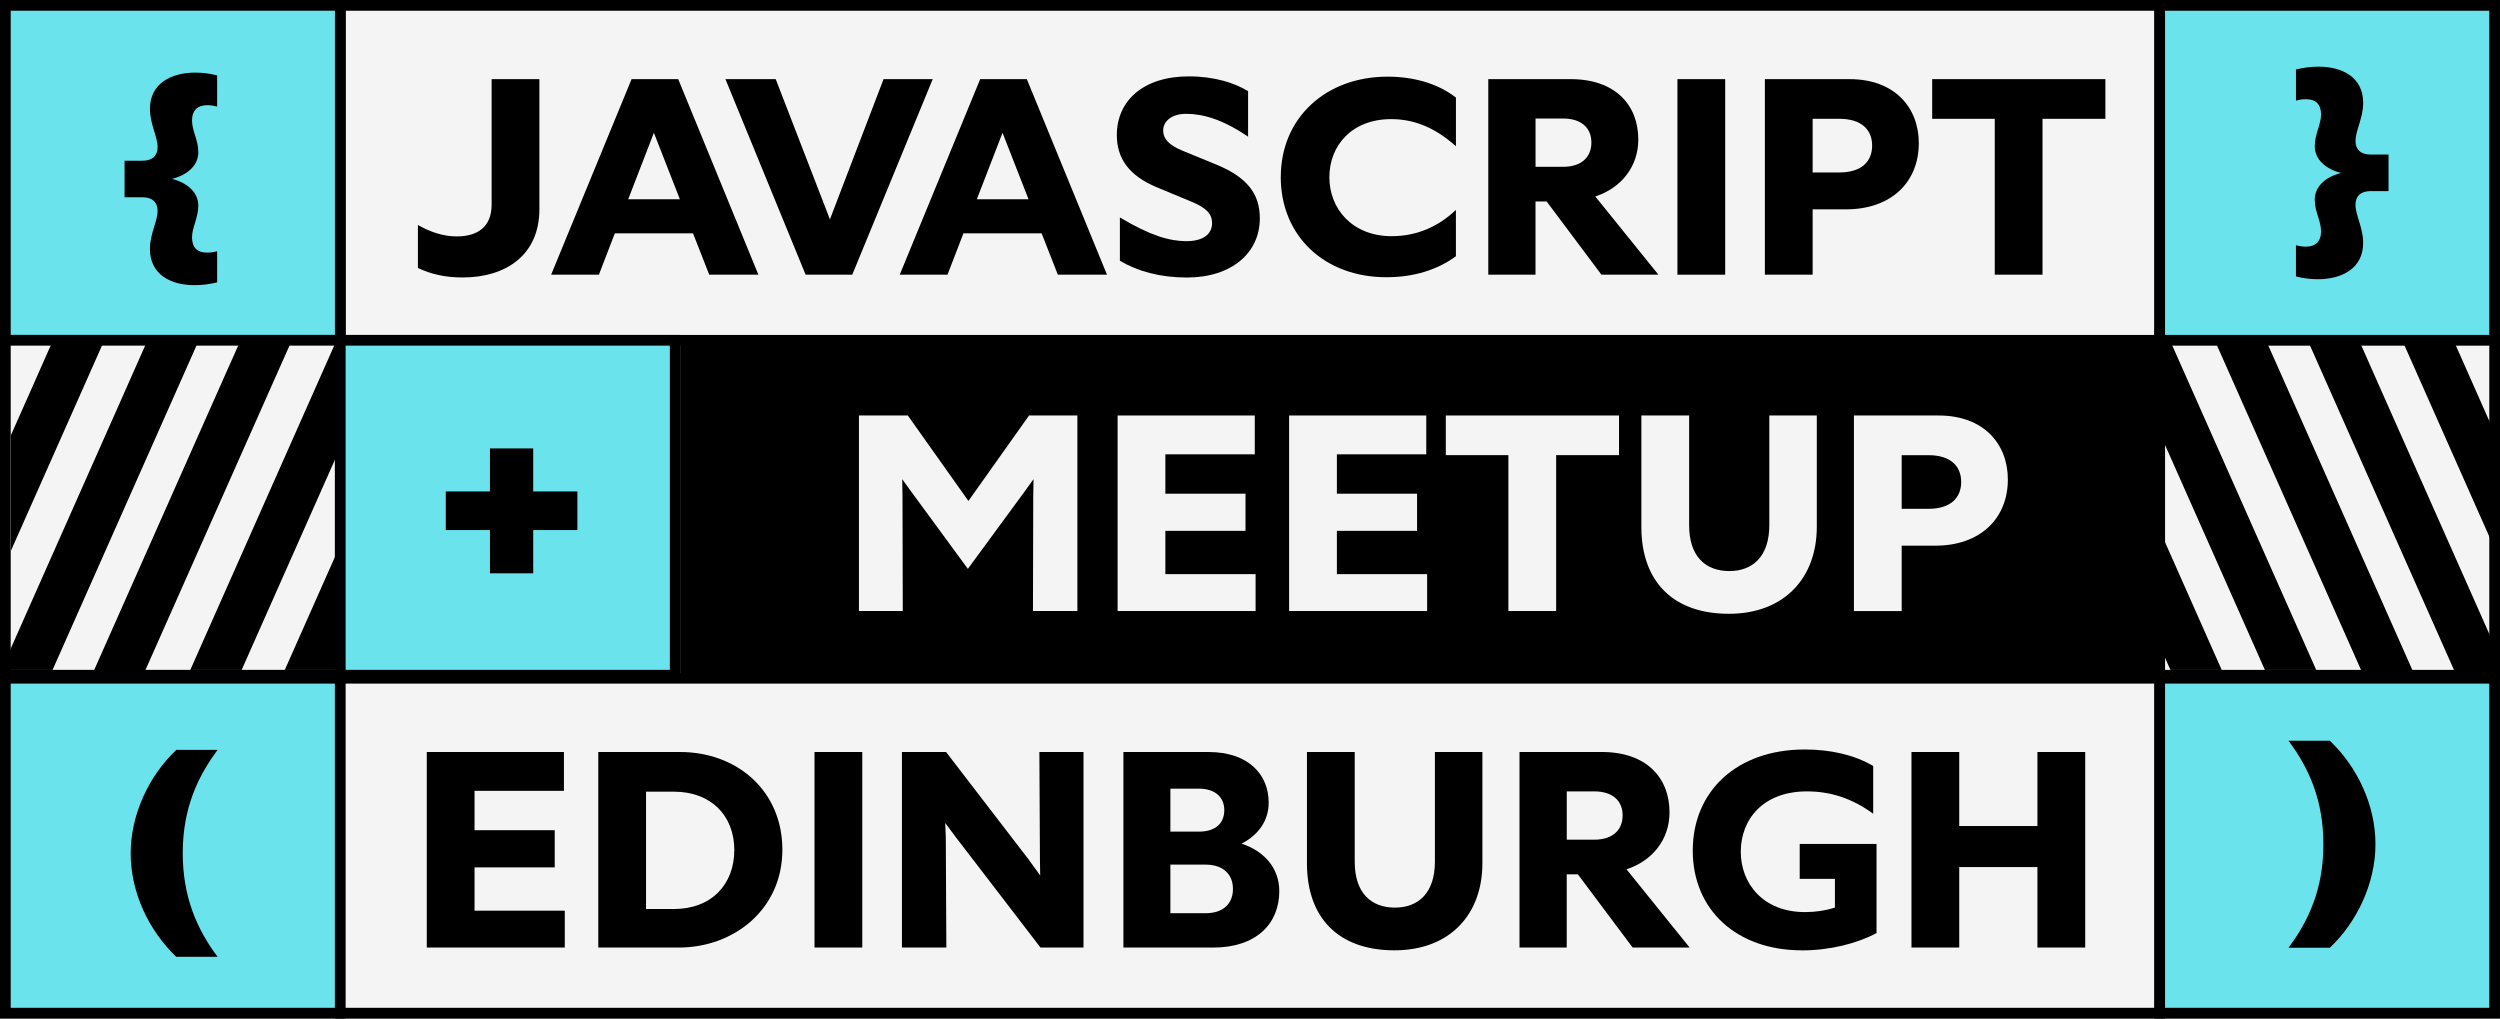 <?xml version="1.0" encoding="UTF-8"?>
<svg id="b" data-name="Layer 2" xmlns="http://www.w3.org/2000/svg" width="822.27" height="335" xmlns:xlink="http://www.w3.org/1999/xlink" viewBox="0 0 822.27 335">
  <rect x="0" y="0" width="822.27" height="335" fill="#808080" stroke="none"/>
  <defs>
    <clipPath id="e">
      <rect width="822.27" height="335" fill="none" stroke-width="0"/>
    </clipPath>
    <clipPath id="f">
      <rect width="822.27" height="335" fill="none" stroke-width="0"/>
    </clipPath>
  </defs>
  <g id="c" data-name="Layer 1">
    <g id="d" data-name="EdinburghJS Logo">
      <g clip-path="url(#e)">
        <rect x="111.92" y="1.77" width="598.43" height="110.16" fill="#f4f4f4" stroke-width="0"/>
        <path d="m113.68,3.53h594.91v106.64H113.68V3.53Zm-3.52,110.16h601.95V0H110.16v113.68Z" stroke-width="0"/>
        <polygon points="111.92 73.31 111.92 58.42 111.92 56.59 111.92 1.76 1.76 1.76 1.76 56.59 1.76 108.87 1.76 110.11 1.76 111.43 1.76 111.92 111.92 111.92 111.92 111.43 111.92 110.11 111.92 107.3 111.92 91.44 111.92 73.31" fill="#6be3ed" stroke-width="0"/>
        <path d="m3.52,3.52h106.64v106.64H3.52V3.52ZM0,113.68h113.68V0H0v113.68Z" stroke-width="0"/>
        <g clip-path="url(#f)">
          <path d="m40.98,52.86h5.89c3.29,0,4.97-1.68,4.97-4.51,0-3.37-2.52-7.49-2.52-12.54,0-8.41,7.04-11.93,14.91-11.93,2.37,0,4.82.3,7.19.92v10.25c-1.22-.31-2.3-.46-3.21-.46-3.21,0-5.05,1.68-5.05,5.05s2.07,6.43,2.07,10.4c0,4.36-3.52,7.49-8.64,8.79,5.12,1.3,8.64,4.51,8.64,8.8,0,3.98-2.07,7.19-2.07,10.4,0,3.44,1.76,5.05,4.89,5.05.99,0,2.07-.08,3.37-.46v10.25c-2.45.61-4.97.92-7.42.92-7.8,0-14.69-3.44-14.69-11.93,0-4.97,2.52-9.02,2.52-12.54,0-2.75-1.68-4.44-4.97-4.44h-5.89v-12.01Z" stroke-width="0"/>
          <path d="m137.45,88.14v-14.15c3.86,2.21,8.18,3.77,12.77,3.77,7.07,0,11.48-3.31,11.48-10.47V26.03h15.71v42.81c0,15.25-11.3,22.42-25.18,22.42-5.97,0-10.47-1.1-14.79-3.12" stroke-width="0"/>
          <path d="m227.94,76.75h-25.72l-5.24,13.6h-15.71l26.46-64.32h15.34l26.37,64.32h-16.17l-5.33-13.6Zm-4.32-11.21l-8.55-21.87-8.45,21.87h17Z" stroke-width="0"/>
          <polygon points="280.32 90.34 264.97 90.34 238.6 26.03 255.14 26.03 272.97 72.15 290.61 26.03 306.78 26.03 280.32 90.34" stroke-width="0"/>
          <path d="m342.61,76.75h-25.73l-5.24,13.6h-15.71l26.46-64.32h15.34l26.37,64.32h-16.17l-5.33-13.6Zm-4.32-11.21l-8.55-21.87-8.45,21.87h17Z" stroke-width="0"/>
          <path d="m368.34,71.51c9.92,5.97,16.35,7.81,21.87,7.81s8.45-2.3,8.45-5.97c0-2.85-1.75-4.96-6.71-6.98l-11.48-4.78c-9.1-3.77-13.14-9.46-13.14-17.18,0-11.12,8.54-19.29,23.7-19.29,8.54,0,15.16,2.21,19.48,4.87v14.98c-8.45-5.79-14.98-7.53-20.4-7.53-4.68,0-7.53,2.39-7.53,5.51,0,2.57,1.65,4.68,6.34,6.61l11.21,4.6c10.01,4.13,14.24,9.55,14.24,17.64,0,11.39-9.28,19.48-23.98,19.48-8.73,0-16.17-2.02-22.05-5.51v-14.24Z" stroke-width="0"/>
          <path d="m421.26,58.19c0-19.39,14.79-32.98,35.1-32.98,9.74,0,17.36,2.85,22.51,6.89v15.99c-6.71-5.97-13.51-8.91-21.32-8.91-12.86,0-20.31,8.64-20.31,19.11s7.63,19.39,20.49,19.39c8.36,0,15.43-3.21,21.13-8.64v15.25c-6.07,4.41-13.69,6.89-22.88,6.89-20.31,0-34.73-13.51-34.73-32.98" stroke-width="0"/>
          <path d="m489.52,26.03h27.1c14.7,0,22.23,8.54,22.23,19.85,0,9-5.7,15.99-14.15,18.74l20.76,25.72h-18.74l-18.01-24.07h-3.67v24.07h-15.53V26.03Zm15.53,12.95v15.89h9c6.25,0,9.37-3.31,9.37-7.99s-3.13-7.9-9.37-7.9h-9Z" stroke-width="0"/>
          <rect x="551.72" y="26.03" width="15.71" height="64.32" stroke-width="0"/>
          <path d="m580.48,26.03h27.84c14.88,0,22.79,9.37,22.79,21.04,0,12.77-9,21.78-23.89,21.78h-11.03v21.5h-15.71V26.03Zm15.71,13.05v17.64h8.82c7.44,0,10.75-3.77,10.75-8.82s-3.31-8.82-10.75-8.82h-8.82Z" stroke-width="0"/>
          <polygon points="656.09 90.34 656.09 39.08 635.51 39.08 635.51 26.03 692.48 26.03 692.48 39.08 671.8 39.08 671.8 90.34 656.09 90.34" stroke-width="0"/>
          <rect x="710.34" y="1.77" width="110.16" height="110.16" fill="#6be3ed" stroke-width="0"/>
          <path d="m822.26,113.69h-113.68V0h113.68v113.68Zm-110.16-3.52h106.64V3.53h-106.64v106.64Z" stroke-width="0"/>
          <path d="m785.6,62.86h-5.89c-3.29,0-4.97,1.68-4.97,4.51,0,3.37,2.52,7.49,2.52,12.54,0,8.41-7.04,11.93-14.92,11.93-2.37,0-4.82-.3-7.19-.92v-10.25c1.22.31,2.29.46,3.21.46,3.21,0,5.05-1.68,5.05-5.05s-2.07-6.42-2.07-10.4c0-4.36,3.52-7.49,8.64-8.79-5.13-1.3-8.64-4.51-8.64-8.8,0-3.98,2.07-7.19,2.07-10.4,0-3.44-1.76-5.05-4.89-5.05-.99,0-2.07.08-3.36.46v-10.25c2.45-.61,4.97-.92,7.42-.92,7.8,0,14.69,3.44,14.69,11.93,0,4.97-2.52,9.02-2.52,12.54,0,2.75,1.68,4.44,4.97,4.44h5.89v12.01Z" stroke-width="0"/>
          <rect x="1.76" y="223.08" width="110.16" height="110.16" fill="#6be3ed" stroke-width="0"/>
          <path d="m113.68,335H0v-113.68h113.68v113.68Zm-110.16-3.52h106.64v-106.64H3.52v106.64Z" stroke-width="0"/>
          <path d="m71.58,314.71h-13.61c-9.02-8.64-14.99-21.11-14.99-34.03s6.12-25.62,14.99-34.04h13.61c-8.64,11.47-11.47,22.64-11.47,34.04,0,14.07,4.51,24.78,11.47,34.03" stroke-width="0"/>
          <rect x="111.92" y="223.08" width="598.43" height="110.16" fill="#f4f4f4" stroke-width="0"/>
          <path d="m712.11,335H110.16v-113.68h601.95v113.68Zm-598.43-3.52h594.91v-106.64H113.68v106.64Z" stroke-width="0"/>
          <polygon points="140.37 247.34 185.48 247.34 185.48 260.11 156.08 260.11 156.08 273.06 182.45 273.06 182.45 285.29 156.08 285.29 156.08 299.53 185.76 299.53 185.76 311.65 140.37 311.65 140.37 247.34" stroke-width="0"/>
          <path d="m196.78,247.34h26.92c18.56,0,33.63,12.59,33.63,32.16s-15.9,32.16-34.09,32.16h-26.46v-64.31Zm15.71,13.05v38.59h9.19c12.31,0,19.84-8.09,19.84-19.39s-7.63-19.2-19.84-19.2h-9.19Z" stroke-width="0"/>
          <rect x="267.9" y="247.34" width="15.71" height="64.31" stroke-width="0"/>
          <polygon points="311.26 311.65 296.65 311.65 296.65 247.34 311.17 247.34 338.27 282.62 342.13 287.95 342.04 282.62 341.86 247.34 356.37 247.34 356.37 311.65 342.22 311.65 314.38 275.36 310.89 270.68 311.08 275.45 311.26 311.65" stroke-width="0"/>
          <path d="m369.51,247.34h27.93c13.23,0,19.84,7.44,19.84,16.63,0,6.16-3.58,10.75-8.91,13.51,7.26,2.39,12.4,7.9,12.4,15.62,0,10.84-7.72,18.56-21.69,18.56h-29.58v-64.31Zm15.44,12.04v14.15h9.37c5.79,0,8.36-3.03,8.36-7.07s-2.76-7.07-8.45-7.07h-9.28Zm0,24.99v15.99h11.58c5.88,0,9-3.21,9-7.99s-3.21-7.99-9-7.99h-11.58Z" stroke-width="0"/>
          <path d="m445.58,283.45c0,10.29,5.42,15.07,13.23,15.07s13.14-4.96,13.14-15.07v-36.11h15.62v36.66c0,16.63-10.57,28.57-28.94,28.57s-28.76-10.66-28.76-28.57v-36.66h15.71v36.11Z" stroke-width="0"/>
          <path d="m499.79,247.34h27.1c14.7,0,22.23,8.54,22.23,19.84,0,9-5.7,15.99-14.15,18.74l20.76,25.73h-18.74l-18.01-24.07h-3.67v24.07h-15.53v-64.31Zm15.53,12.95v15.89h9c6.25,0,9.37-3.31,9.37-7.99s-3.13-7.9-9.37-7.9h-9Z" stroke-width="0"/>
          <path d="m592.59,312.57c-21.31,0-35.83-13.23-35.83-32.8s14.52-33.26,36.84-33.26c8.45,0,16.26,1.75,22.51,5.42v15.71c-6.89-5.05-14.06-7.35-21.77-7.35-14.61,0-21.78,9.37-21.78,19.85s7.35,19.85,21.13,19.85c3.4,0,6.61-.46,9.83-1.47v-9.46h-11.58v-11.48h25.27v29.31c-6.34,3.4-15.25,5.7-24.62,5.7" stroke-width="0"/>
          <polygon points="670.13 285.19 644.41 285.19 644.41 311.65 628.7 311.65 628.7 247.34 644.41 247.34 644.41 271.69 670.13 271.69 670.13 247.34 685.84 247.34 685.84 311.65 670.13 311.65 670.13 285.19" stroke-width="0"/>
          <rect x="710.34" y="223.08" width="110.16" height="110.16" fill="#6be3ed" stroke-width="0"/>
          <path d="m822.26,335h-113.68v-113.68h113.68v113.68Zm-110.16-3.52h106.64v-106.64h-106.64v106.64Z" stroke-width="0"/>
          <path d="m752.71,243.64h13.61c9.02,8.64,14.99,21.11,14.99,34.03s-6.12,25.62-14.99,34.04h-13.61c8.64-11.47,11.47-22.64,11.47-34.04,0-14.07-4.51-24.78-11.47-34.03" stroke-width="0"/>
          <rect x="223.81" y="111.93" width="486.53" height="110.16" stroke-width="0"/>
          <polygon points="296.93 200.97 282.51 200.97 282.51 136.66 298.59 136.66 318.52 164.77 338.46 136.66 354.36 136.66 354.36 200.97 339.75 200.97 339.84 163.12 339.93 157.6 337.09 161.55 318.34 187.1 299.6 161.55 296.75 157.6 296.84 163.12 296.93 200.97" fill="#f4f4f4" stroke-width="0"/>
          <polygon points="367.59 136.66 412.7 136.66 412.7 149.43 383.3 149.43 383.3 162.38 409.66 162.38 409.66 174.6 383.3 174.6 383.3 188.84 412.97 188.84 412.97 200.97 367.59 200.97 367.59 136.66" fill="#f4f4f4" stroke-width="0"/>
          <polygon points="424 136.66 469.11 136.66 469.11 149.43 439.71 149.43 439.71 162.38 466.08 162.38 466.08 174.6 439.71 174.6 439.71 188.84 469.39 188.84 469.39 200.97 424 200.97 424 136.66" fill="#f4f4f4" stroke-width="0"/>
          <polygon points="496.12 200.97 496.12 149.7 475.54 149.7 475.54 136.66 532.51 136.66 532.51 149.7 511.83 149.7 511.83 200.97 496.12 200.97" fill="#f4f4f4" stroke-width="0"/>
          <path d="m555.57,172.76c0,10.29,5.42,15.07,13.23,15.07s13.14-4.96,13.14-15.07v-36.11h15.62v36.66c0,16.63-10.57,28.57-28.94,28.57s-28.76-10.66-28.76-28.57v-36.66h15.71v36.11Z" fill="#f4f4f4" stroke-width="0"/>
          <path d="m609.77,136.66h27.84c14.88,0,22.79,9.37,22.79,21.04,0,12.77-9,21.78-23.89,21.78h-11.03v21.5h-15.71v-64.31Zm15.71,13.05v17.64h8.82c7.44,0,10.75-3.77,10.75-8.82s-3.31-8.82-10.75-8.82h-8.82Z" fill="#f4f4f4" stroke-width="0"/>
          <rect x="710.35" y="111.92" width="110.16" height="110.16" fill="#f4f4f4" stroke-width="0"/>
          <path d="m822.27,223.85h-113.68v-113.68h113.68v113.68Zm-110.16-3.52h106.64v-106.64h-106.64v106.64Z" stroke-width="0"/>
          <rect x="1.76" y="111.92" width="110.16" height="110.16" fill="#f4f4f4" stroke-width="0"/>
          <rect x="1.76" y="111.92" width="110.16" height="110.16" fill="none" stroke="#000" stroke-miterlimit="10" stroke-width="3.52"/>
          <polygon points="17.43 111.92 14.27 119.06 8.64 131.77 3.58 143.16 3.58 181.18 33.19 114.46 34.32 111.92 17.43 111.92" stroke-width="0"/>
          <polygon points="48.52 111.92 45.35 119.06 39.72 131.77 3.58 213.21 1.57 217.74 .42 220.34 17.29 220.34 64.27 114.46 65.4 111.92 48.52 111.92" stroke-width="0"/>
          <polygon points="79.13 111.92 74.75 121.73 29.77 223.08 47.07 222.1 87.16 131.79 92.75 119.21 96 111.92 79.13 111.92" stroke-width="0"/>
          <polygon points="110.71 111.92 110.13 113.2 62.59 220.34 79.48 220.34 113.15 144.46 113.15 111.92 110.71 111.92" stroke-width="0"/>
          <polygon points="93.67 220.34 110.54 220.34 113.15 214.46 113.15 176.44 93.67 220.34" stroke-width="0"/>
          <rect x="111.92" y="111.92" width="110.16" height="110.16" fill="#6be3ed" stroke-width="0"/>
          <rect x="111.92" y="111.92" width="110.16" height="110.16" fill="none" stroke="#000" stroke-miterlimit="10" stroke-width="3.52"/>
          <polygon points="175.38 174.34 175.38 188.57 161.15 188.57 161.15 174.34 146.62 174.34 146.62 161.64 161.15 161.64 161.15 147.49 175.38 147.49 175.38 161.64 189.91 161.64 189.91 174.34 175.38 174.34" stroke-width="0"/>
          <polygon points="790.09 111.92 791.23 114.46 820.83 181.18 820.83 143.16 815.78 131.77 810.15 119.06 806.98 111.92 790.09 111.92" stroke-width="0"/>
          <polygon points="759.01 111.92 760.14 114.46 807.13 220.34 820.51 222.09 820.5 218.63 820.83 213.21 784.69 131.77 779.06 119.06 775.9 111.92 759.01 111.92" stroke-width="0"/>
          <polygon points="728.42 111.92 731.67 119.21 737.25 131.79 777.34 222.1 794.65 223.08 749.66 121.73 745.29 111.92 728.42 111.92" stroke-width="0"/>
          <polygon points="711.26 111.92 711.26 144.46 744.94 220.34 761.82 220.34 714.28 113.2 713.71 111.92 711.26 111.92" stroke-width="0"/>
          <polygon points="711.26 176.44 711.26 214.45 713.87 220.34 730.74 220.34 711.26 176.44" stroke-width="0"/>
        </g>
      </g>
    </g>
  </g>
</svg>